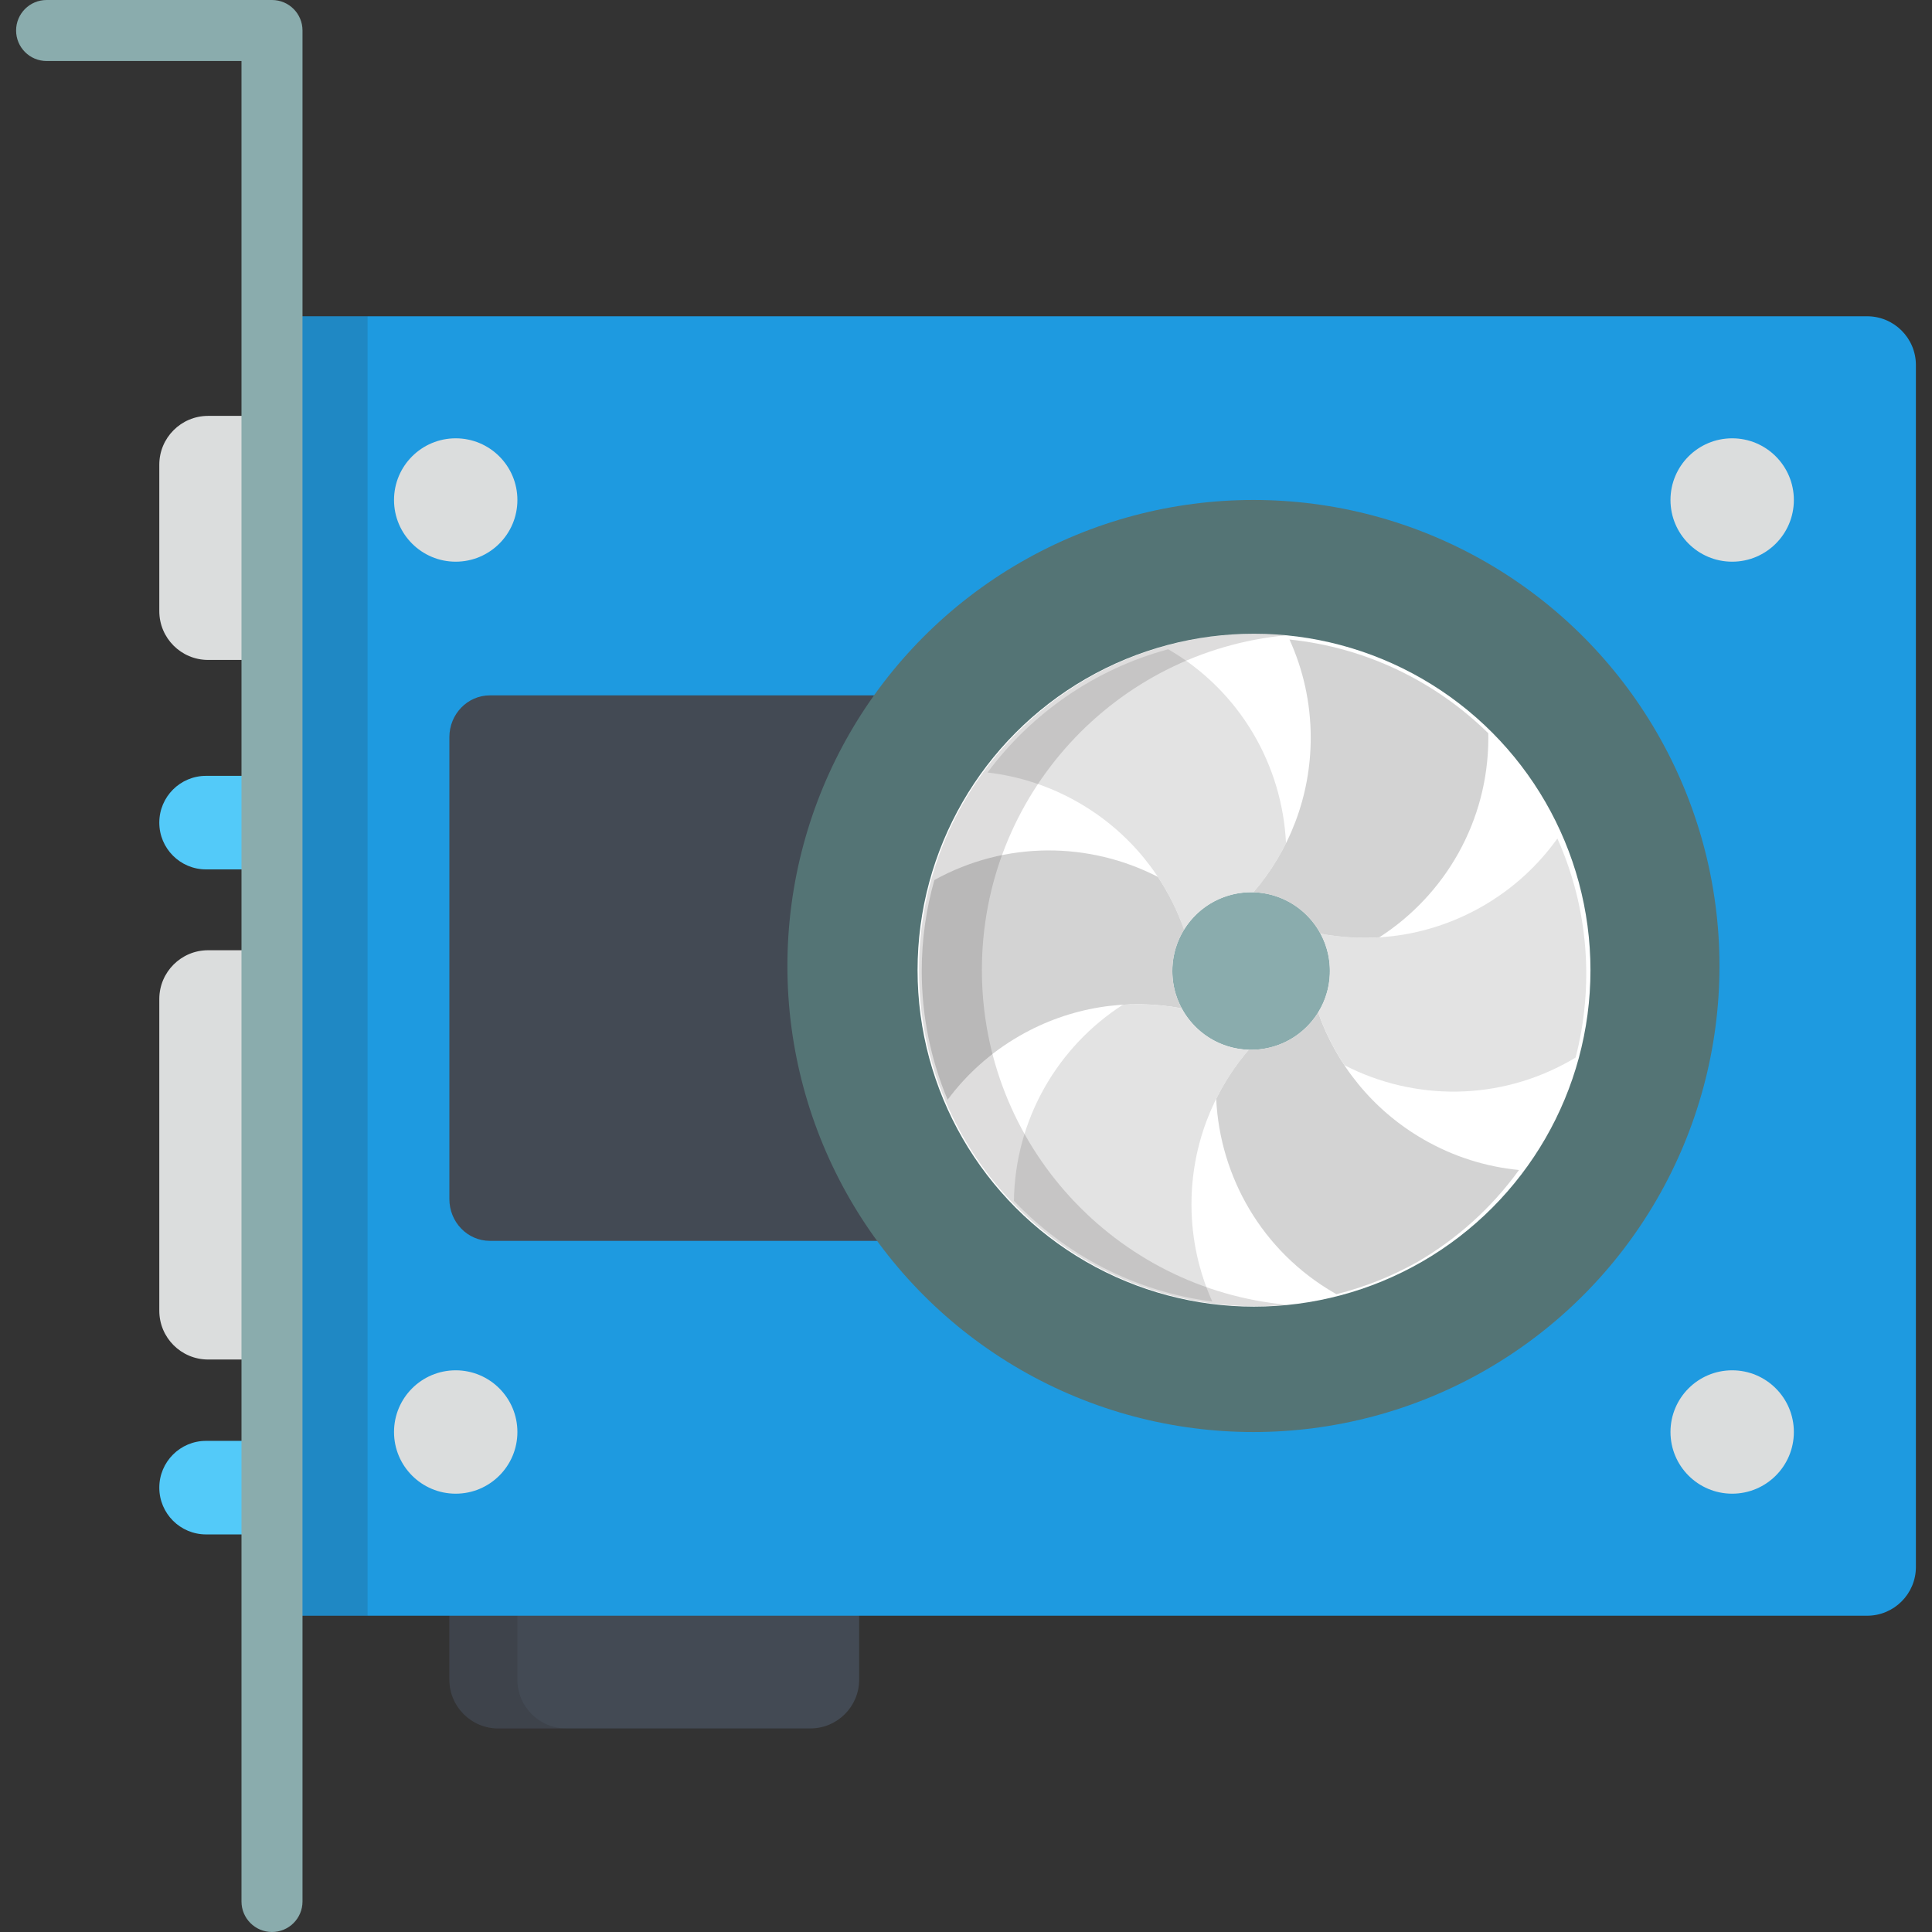 <?xml version="1.0" encoding="UTF-8"?>
<svg xmlns="http://www.w3.org/2000/svg" xmlns:xlink="http://www.w3.org/1999/xlink" version="1.1" width="40" height="40" viewBox="0 0 512 512" xml:space="preserve">
<rect x="0" y="0" width="512" height="512" fill="#333333" stroke="none"/>
<g>
	<path style="fill:#53CAF9;" d="M137.117,218.004c0,6.847-5.549,12.396-12.396,12.396h-70.11c-6.847,0-12.396-5.549-12.396-12.396   l0,0c0-6.847,5.549-12.396,12.396-12.396h70.11C131.568,205.608,137.117,211.157,137.117,218.004L137.117,218.004z"></path>
	<path style="fill:#53CAF9;" d="M104.419,394.24c0,6.847-5.549,12.396-12.396,12.396H54.612c-6.847,0-12.396-5.549-12.396-12.396   l0,0c0-6.847,5.549-12.396,12.396-12.396h37.412C98.87,381.844,104.419,387.393,104.419,394.24L104.419,394.24z"></path>
</g>
<g>
	<path style="fill:#DBDDDD;" d="M126.199,161.954c0,7.143-5.79,12.935-12.935,12.935H55.15c-7.144,0-12.935-5.792-12.935-12.935   v-38.804c0-7.143,5.79-12.935,12.935-12.935h58.114c7.144,0,12.935,5.792,12.935,12.935V161.954z"></path>
	<path style="fill:#DBDDDD;" d="M108.234,347.352c0,7.143-5.79,12.935-12.935,12.935H55.15c-7.144,0-12.935-5.792-12.935-12.935   v-82.594c0-7.143,5.79-12.935,12.935-12.935h40.148c7.144,0,12.935,5.792,12.935,12.935V347.352z"></path>
</g>
<path style="fill:#434a54;" d="M227.687,373.221c0-7.143-5.79-12.935-12.935-12.935h-82.728c-7.144,0-12.935,5.792-12.935,12.935  v71.896c0,7.144,5.79,12.935,12.935,12.935h82.728c7.144,0,12.935-5.79,12.935-12.935V373.221z"></path>
<path style="opacity:0.15;fill:#231F20;enable-background:new    ;" d="M137.117,445.117v-71.896c0-7.143,5.79-12.935,12.935-12.935  h-18.028c-7.144,0-12.935,5.792-12.935,12.935v71.896c0,7.144,5.79,12.935,12.935,12.935h18.028  C142.907,458.051,137.117,452.261,137.117,445.117z"></path>
<path style="fill:#1e9ae0;" d="M494.799,83.815h-5.12H85.017h-5.12c-7.143,0-12.935,5.792-12.935,12.935V415.25  c0,7.143,5.792,12.935,12.935,12.935h5.12h404.662h5.12c7.144,0,12.935-5.792,12.935-12.935V96.75  C507.734,89.606,501.943,83.815,494.799,83.815z"></path>
<path style="fill:#434a54;" d="M229.155,256c0-26.744,8.504-51.5,22.949-71.718h-122.28c-5.929,0-10.736,4.963-10.736,11.08v122.397  c0,6.119,4.806,11.081,10.736,11.081h123.098C237.982,308.419,229.155,283.242,229.155,256z"></path>
<g>
	<circle style="fill:#DBDDDD;" cx="120.767" cy="132.506" r="16.348"></circle>
	<circle style="fill:#DBDDDD;" cx="120.767" cy="379.494" r="16.348"></circle>
	<circle style="fill:#DBDDDD;" cx="459.043" cy="132.506" r="16.348"></circle>
	<circle style="fill:#DBDDDD;" cx="459.043" cy="379.494" r="16.348"></circle>
</g>
<path style="fill:#8AACAD;" d="M72.082,512c-4.466,0-8.084-3.618-8.084-8.084V16.168H12.351c-4.465,0-8.084-3.618-8.084-8.084  S7.886,0,12.351,0h59.732c4.465,0,8.084,3.618,8.084,8.084v495.832C80.166,508.382,76.547,512,72.082,512z"></path>
<circle style="fill:#547475;" cx="332.175" cy="256" r="123.505"></circle>
<circle style="fill:#ffffff;" cx="332.326" cy="257.11" r="89.163"></circle>
<circle style="fill:#8AACAD;" cx="331.56" cy="257.326" r="20.883"></circle>
<path style="fill:#e3e3e3;" d="M313.792,246.363c4.038-6.546,11.152-10.106,18.381-9.899c3.391-3.944,6.294-8.32,8.633-13.025  c-0.994-20.59-12.079-40.265-31.217-51.383c-19.416,5.243-36.203,16.952-47.895,32.668c8.289,0.954,16.525,3.571,24.212,8.01  C299.461,220.557,308.995,232.666,313.792,246.363z"></path>
<path style="fill:#d3d3d3;" d="M270.107,274.565c13.553-7.827,28.808-10.029,43.067-7.336c-3.651-6.769-3.177-14.71,0.618-20.867  c-1.72-4.91-4.059-9.611-6.964-13.989c-18.044-9.287-40.209-9.657-59.21,0.844c-2.178,7.667-3.346,15.757-3.346,24.114  c0,12.085,2.443,23.61,6.855,34.111C256.089,284.775,262.452,278.983,270.107,274.565z"></path>
<path style="fill:#e3e3e3;" d="M330.937,278.197c-7.688-0.224-14.327-4.604-17.763-10.969c-5.112-0.967-10.352-1.29-15.597-0.964  c-17.14,11.03-28.566,30.158-28.878,51.981c13.636,14.298,32.009,24.039,52.573,26.681c-3.539-7.863-5.518-16.581-5.518-25.765  C315.756,303.511,321.475,289.2,330.937,278.197z"></path>
<path style="fill:#d3d3d3;" d="M377.203,301.929c-13.553-7.826-23.089-19.935-27.886-33.63c-4.038,6.546-11.151,10.107-18.38,9.899  c-3.393,3.944-6.294,8.32-8.633,13.025c0.996,20.643,12.135,40.368,31.364,51.471c0.168,0.098,0.338,0.191,0.509,0.286  c7.657-1.929,14.918-4.863,21.637-8.65c10.269-6.017,19.431-14.169,26.738-24.266C393.878,309.225,385.241,306.569,377.203,301.929z  "></path>
<path style="fill:#e3e3e3;" d="M417.555,280.258c4.861-18.855,3.55-39.312-4.834-58.046c-5.061,7.093-11.679,13.244-19.718,17.886  c-13.552,7.826-28.808,10.028-43.066,7.335c3.65,6.769,3.177,14.709-0.619,20.867c1.721,4.91,4.06,9.611,6.964,13.989  c18.377,9.457,41.028,9.676,60.256-1.426C416.881,280.665,417.217,280.462,417.555,280.258z"></path>
<path style="fill:#d3d3d3;" d="M365.532,248.395c17.38-11.184,28.893-30.693,28.893-52.897c0-0.396-0.008-0.789-0.015-1.184  c-13.898-13.635-32.27-22.728-52.685-24.836c3.611,7.929,5.63,16.736,5.63,26.019c0,15.651-5.72,29.962-15.181,40.965  c7.688,0.223,14.326,4.603,17.762,10.969C355.049,248.399,360.288,248.723,365.532,248.395z"></path>
<g style="opacity:0.15;">
	<rect x="80.163" y="83.817" style="fill:#231F20;" width="17.246" height="344.366"></rect>
</g>
<path style="opacity:0.15;fill:#231F20;enable-background:new    ;" d="M260.209,257.057c0-46.398,35.466-84.498,80.766-88.706  c-2.748-0.254-5.526-0.401-8.341-0.401c-49.212,0-89.107,39.895-89.107,89.107s39.895,89.107,89.107,89.107  c2.814,0,5.593-0.147,8.341-0.401C295.676,341.556,260.209,303.455,260.209,257.057z"></path>
</svg>
